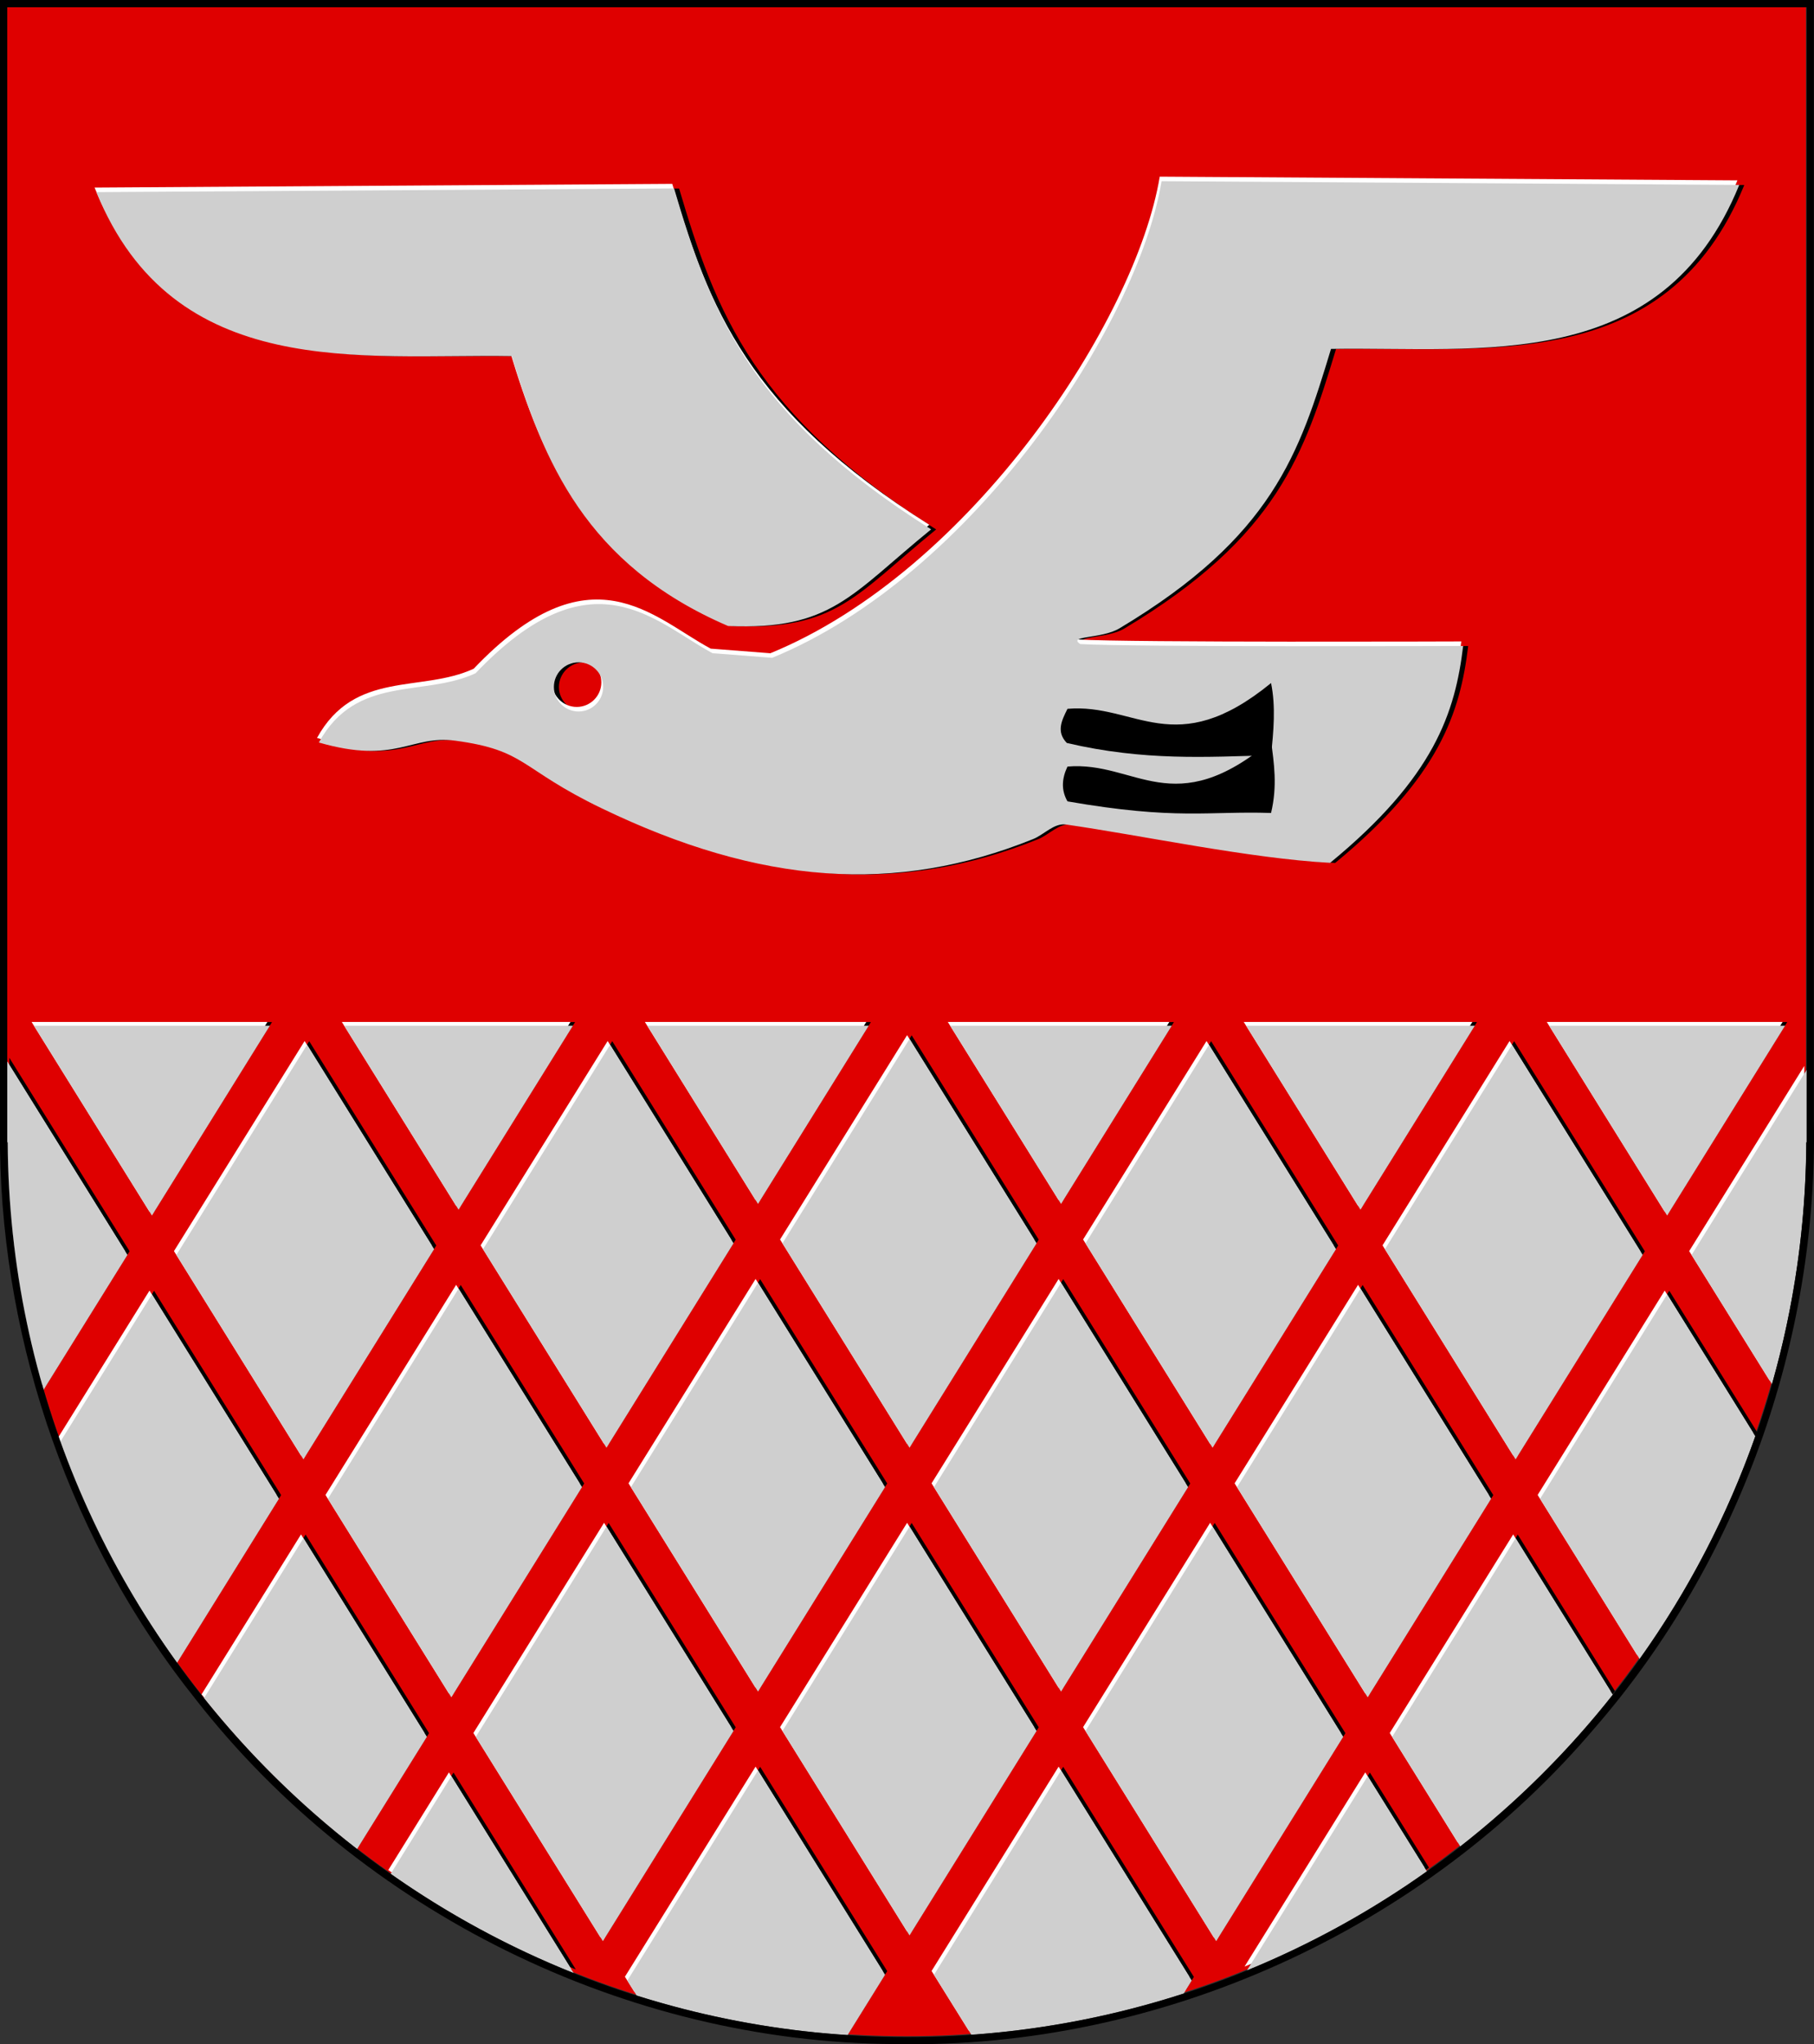 <?xml version="1.0" encoding="UTF-8" standalone="no"?>
<!-- Created with Inkscape (http://www.inkscape.org/) -->
<svg
   xmlns:svg="http://www.w3.org/2000/svg"
   xmlns="http://www.w3.org/2000/svg"
   version="1.0"
   width="500"
   height="563.276"
   id="svg2">
  <rect width="100%" height="100%" fill="#333333" stroke="none"/>
  <defs
     id="defs4" />
  <g
     transform="translate(3.031,-5.334)"
     style="display:inline"
     id="layer2">
    <path
       d="M -1.031,4.156 L -1.031,318.688 L -0.906,318.688 C -0.147,455.659 111.226,566.594 248.375,566.594 C 385.524,566.594 496.897,455.659 497.656,318.688 L 497.75,318.688 L 497.75,4.156 L -1.031,4.156 z "
       transform="matrix(0.994,0,0,0.994,-1.7004106e-2,3.19)"
       style="opacity:1;fill:#df0000;fill-opacity:1;fill-rule:evenodd;stroke:none;stroke-width:1.211;stroke-linecap:butt;stroke-miterlimit:4;stroke-dasharray:none;stroke-opacity:1"
       id="path10278" />
    <path
       d="M 318.522,55.289 C 311.997,94.703 266.627,163.904 211.188,186.613 L 194.749,185.339 C 178.816,176.801 161.647,157.059 129.429,190.87 C 115.029,197.554 96.59,191.129 86.235,209.951 C 107.65,216.115 111.584,207.786 123.898,209.453 C 143.565,212.116 141.452,217.1 164.109,228.036 C 207.972,249.208 245.328,251.823 283.127,236.551 C 286.141,235.333 288.913,232.073 292.17,232.542 C 313.271,235.58 342.777,241.896 364.979,243.108 C 393.716,219.488 399.452,201.662 401.648,183.35 C 401.648,183.35 310.114,183.688 296.117,182.822 C 292.501,180.448 301.98,181.445 306.9,178.502 C 349.2,153.201 356.504,130.242 365.228,101.498 C 406.478,100.816 456.425,108.706 477.751,56.315 L 318.522,55.289 z M 184.153,57.278 L 24.923,58.304 C 46.25,110.695 98.185,102.805 139.436,103.487 C 148.16,132.231 159.635,160.9 199.038,177.85 C 227.507,179.049 232.858,169.245 255.004,151.218 C 205.012,119.754 194.203,91.355 184.153,57.278 z M 157.832,187.856 C 161.575,187.856 164.606,190.888 164.606,194.63 C 164.606,198.373 161.575,201.405 157.832,201.405 C 154.089,201.405 151.027,198.373 151.027,194.63 C 151.027,190.888 154.089,187.856 157.832,187.856 z "
       style="fill:#000000;fill-opacity:1;fill-rule:evenodd;stroke:none;stroke-width:1px;stroke-linecap:butt;stroke-linejoin:miter;stroke-opacity:1"
       id="path10257" />
    <path
       d="M 316.634,54.007 C 310.109,93.421 264.739,162.621 209.3,185.331 L 192.862,184.057 C 176.928,175.519 159.759,155.777 127.542,189.588 C 113.141,196.272 94.702,189.847 84.347,208.668 C 105.762,214.833 109.696,206.504 122.01,208.171 C 141.678,210.834 139.565,215.818 162.222,226.754 C 206.084,247.926 243.44,250.541 281.24,235.269 C 284.254,234.051 287.025,230.791 290.282,231.26 C 311.383,234.298 340.889,240.614 363.092,241.826 C 391.829,218.206 397.564,200.38 399.76,182.068 C 399.76,182.068 308.227,182.406 294.229,181.54 C 290.613,179.166 300.093,180.163 305.012,177.22 C 347.312,151.919 354.616,128.96 363.34,100.216 C 404.59,99.534 454.537,107.424 475.863,55.033 L 316.634,54.007 z M 182.265,55.996 L 23.036,57.021 C 44.362,109.413 96.298,101.523 137.548,102.205 C 146.272,130.949 157.748,159.618 197.15,176.568 C 225.619,177.767 230.97,167.963 253.116,149.936 C 203.125,118.471 192.315,90.073 182.265,55.996 z M 155.944,186.574 C 159.687,186.574 162.719,189.606 162.719,193.348 C 162.719,197.091 159.687,200.123 155.944,200.123 C 152.202,200.123 149.139,197.091 149.139,193.348 C 149.139,189.606 152.202,186.574 155.944,186.574 z "
       style="fill:#ffffff;fill-opacity:1;fill-rule:evenodd;stroke:none;stroke-width:1px;stroke-linecap:butt;stroke-linejoin:miter;stroke-opacity:1"
       id="path10255" />
    <path
       d="M 317.136,55.263 C 310.612,94.677 265.241,163.877 209.803,186.587 L 193.364,185.312 C 177.431,176.774 160.262,157.033 128.044,190.844 C 113.643,197.528 95.204,191.102 84.849,209.924 C 106.264,216.089 110.198,207.759 122.513,209.427 C 142.18,212.09 140.067,217.074 162.724,228.01 C 206.586,249.182 243.942,251.796 281.742,236.524 C 284.756,235.307 287.527,232.047 290.785,232.516 C 311.885,235.554 341.391,241.87 363.594,243.081 C 392.331,219.461 398.066,201.635 400.263,183.324 C 400.263,183.324 308.729,183.661 294.731,182.795 C 291.116,180.422 300.595,181.418 305.514,178.476 C 347.815,153.175 355.118,130.216 363.842,101.472 C 405.092,100.789 455.04,108.68 476.366,56.288 L 317.136,55.263 z M 182.767,57.252 L 23.538,58.277 C 44.864,110.669 96.8,102.778 138.05,103.46 C 146.774,132.205 158.25,160.874 197.652,177.823 C 226.121,179.022 231.472,169.219 253.619,151.192 C 203.627,119.727 192.818,91.329 182.767,57.252 z M 156.447,187.83 C 160.189,187.83 163.221,190.861 163.221,194.604 C 163.221,198.347 160.189,201.378 156.447,201.378 C 152.704,201.378 149.641,198.347 149.641,194.604 C 149.641,190.861 152.704,187.83 156.447,187.83 z "
       style="fill:#cfcfcf;fill-opacity:1;fill-rule:evenodd;stroke:none;stroke-width:1px;stroke-linecap:butt;stroke-linejoin:miter;stroke-opacity:1"
       id="path5206" />
    <path
       d="M 347.315,193.539 C 348.647,200.058 347.996,206.902 347.315,213.427 C 329.619,213.903 312.369,215.05 291.024,210.053 C 288.007,206.916 289.653,203.779 291.202,200.641 C 310.004,199.032 320.731,215.279 347.315,193.539 z "
       style="fill:#000000;fill-rule:evenodd;stroke:none;stroke-width:1px;stroke-linecap:butt;stroke-linejoin:miter;stroke-opacity:1"
       id="path5200" />
    <path
       d="M 347.315,209.449 C 348.118,215.677 349.107,221.812 347.315,229.337 C 329.958,228.766 321.246,231.364 291.202,226.141 C 289.375,222.945 289.686,219.748 291.202,216.552 C 310.007,214.944 320.404,232.102 347.315,209.449 z "
       style="fill:#000000;fill-rule:evenodd;stroke:none;stroke-width:1px;stroke-linecap:butt;stroke-linejoin:miter;stroke-opacity:1"
       id="path5202" />
    <path
       d="M 6.93,286.964 L 39.434,339.263 L 71.938,286.964 L 6.93,286.964 z M 92.448,286.964 L 123.957,337.647 L 155.467,286.964 L 92.448,286.964 z M 175.976,286.964 L 206.492,336.062 L 237.007,286.964 L 175.976,286.964 z M 259.474,286.964 L 290.021,336.062 L 320.536,286.964 L 259.474,286.964 z M 341.045,286.964 L 372.555,337.647 L 404.065,286.964 L 341.045,286.964 z M 424.574,286.964 L 457.078,339.263 L 489.582,286.964 L 424.574,286.964 z M 248.256,290.6 L 213.235,346.907 L 248.256,403.246 L 283.277,346.907 L 248.256,290.6 z M 82.193,292.216 L 46.177,350.108 L 81.199,406.447 L 117.214,348.523 L 82.193,292.216 z M 165.722,292.216 L 130.701,348.523 L 164.727,403.246 L 199.749,346.907 L 165.722,292.216 z M 330.791,292.216 L 296.764,346.907 L 331.785,403.246 L 365.812,348.523 L 330.791,292.216 z M 414.319,292.216 L 379.298,348.523 L 415.314,406.447 L 450.335,350.108 L 414.319,292.216 z M -0.466,296.784 L -0.466,319.096 L -0.341,319.096 C -0.21,342.754 3.245,365.62 9.571,387.273 L 32.691,350.108 L -0.466,296.784 z M 495.549,299.083 L 463.821,350.108 L 485.978,385.751 C 492.024,364.548 495.327,342.2 495.455,319.096 L 495.549,319.096 L 495.549,299.083 z M 206.492,357.784 L 171.471,414.091 L 206.492,470.429 L 241.513,414.091 L 206.492,357.784 z M 290.021,357.784 L 254.999,414.091 L 290.021,470.429 L 325.042,414.091 L 290.021,357.784 z M 123.957,359.399 L 87.942,417.292 L 121.969,472.014 L 157.984,414.091 L 123.957,359.399 z M 372.555,359.399 L 338.528,414.091 L 374.544,472.014 L 408.571,417.292 L 372.555,359.399 z M 39.434,360.984 L 14.233,401.506 C 22.115,423.43 32.972,443.935 46.364,462.505 L 74.455,417.292 L 39.434,360.984 z M 457.078,360.984 L 422.057,417.292 L 449.496,461.449 C 462.832,442.753 473.604,422.126 481.379,400.076 L 457.078,360.984 z M 164.727,424.967 L 128.712,482.89 L 163.733,539.198 L 199.749,481.274 L 164.727,424.967 z M 248.256,424.967 L 213.235,481.274 L 248.256,537.613 L 283.277,481.274 L 248.256,424.967 z M 331.785,424.967 L 296.764,481.274 L 332.779,539.198 L 367.801,482.89 L 331.785,424.967 z M 81.199,428.168 L 53.791,472.232 C 66.153,487.71 80.322,501.678 95.99,513.81 L 115.225,482.89 L 81.199,428.168 z M 415.314,428.168 L 381.287,482.89 L 400.056,513.095 C 415.676,500.883 429.804,486.85 442.1,471.299 L 415.314,428.168 z M 206.492,492.151 L 170.476,550.043 L 173.055,554.176 C 186.923,558.546 201.295,561.746 216.094,563.622 C 216.156,563.63 216.218,563.646 216.28,563.653 C 217.939,563.863 219.615,564.037 221.283,564.213 C 221.626,564.249 221.966,564.302 222.309,564.337 C 222.774,564.383 223.242,564.418 223.707,564.461 C 226.194,564.694 228.689,564.891 231.196,565.052 L 241.513,548.458 L 206.492,492.151 z M 290.021,492.151 L 254.999,548.458 L 265.285,564.959 C 265.687,564.93 266.096,564.927 266.497,564.896 C 266.518,564.895 266.539,564.898 266.559,564.896 C 266.58,564.895 266.601,564.898 266.621,564.896 C 286.435,563.387 305.588,559.517 323.83,553.616 L 326.036,550.043 L 290.021,492.151 z M 121.969,493.735 L 105.25,520.646 C 120.84,531.604 137.745,540.82 155.685,547.992 L 121.969,493.735 z M 374.544,493.735 L 341.263,547.246 C 358.902,540.03 375.524,530.853 390.858,519.962 L 374.544,493.735 z "
       style="opacity:1;fill:#000000;fill-opacity:1;fill-rule:evenodd;stroke:none;stroke-width:1.211;stroke-linecap:butt;stroke-miterlimit:4;stroke-dasharray:none;stroke-opacity:1"
       id="path10261" />
    <path
       d="M 5.671,286.921 L 38.175,339.22 L 70.679,286.921 L 5.671,286.921 z M 91.188,286.921 L 122.698,337.604 L 154.208,286.921 L 91.188,286.921 z M 174.717,286.921 L 205.232,336.019 L 235.748,286.921 L 174.717,286.921 z M 258.215,286.921 L 288.761,336.019 L 319.277,286.921 L 258.215,286.921 z M 339.786,286.921 L 371.296,337.604 L 402.805,286.921 L 339.786,286.921 z M 423.315,286.921 L 455.819,339.22 L 488.323,286.921 L 423.315,286.921 z M 246.997,290.557 L 211.976,346.864 L 246.997,403.203 L 282.018,346.864 L 246.997,290.557 z M 80.934,292.173 L 44.918,350.065 L 79.939,406.403 L 115.955,348.48 L 80.934,292.173 z M 164.462,292.173 L 129.441,348.48 L 163.468,403.203 L 198.489,346.864 L 164.462,292.173 z M 329.531,292.173 L 295.504,346.864 L 330.526,403.203 L 364.552,348.48 L 329.531,292.173 z M 413.06,292.173 L 378.039,348.48 L 414.054,406.403 L 449.076,350.065 L 413.06,292.173 z M -1.725,296.741 L -1.725,319.052 L -1.601,319.052 C -1.47,342.711 1.986,365.577 8.312,387.23 L 31.432,350.065 L -1.725,296.741 z M 494.289,299.04 L 462.562,350.065 L 484.718,385.708 C 490.765,364.505 494.068,342.157 494.196,319.052 L 494.289,319.052 L 494.289,299.04 z M 205.232,357.74 L 170.211,414.048 L 205.232,470.386 L 240.254,414.048 L 205.232,357.74 z M 288.761,357.74 L 253.74,414.048 L 288.761,470.386 L 323.782,414.048 L 288.761,357.74 z M 122.698,359.356 L 86.683,417.249 L 120.709,471.971 L 156.725,414.048 L 122.698,359.356 z M 371.296,359.356 L 337.269,414.048 L 373.284,471.971 L 407.311,417.249 L 371.296,359.356 z M 38.175,360.941 L 12.973,401.463 C 20.856,423.387 31.713,443.892 45.105,462.462 L 73.196,417.249 L 38.175,360.941 z M 455.819,360.941 L 420.798,417.249 L 448.237,461.406 C 461.572,442.709 472.345,422.083 480.119,400.033 L 455.819,360.941 z M 163.468,424.924 L 127.452,482.847 L 162.474,539.155 L 198.489,481.231 L 163.468,424.924 z M 246.997,424.924 L 211.976,481.231 L 246.997,537.57 L 282.018,481.231 L 246.997,424.924 z M 330.526,424.924 L 295.504,481.231 L 331.52,539.155 L 366.541,482.847 L 330.526,424.924 z M 79.939,428.125 L 52.531,472.189 C 64.894,487.667 79.063,501.635 94.731,513.767 L 113.966,482.847 L 79.939,428.125 z M 414.054,428.125 L 380.028,482.847 L 398.797,513.052 C 414.416,500.84 428.544,486.807 440.841,471.256 L 414.054,428.125 z M 205.232,492.108 L 169.217,550 L 171.796,554.133 C 185.664,558.503 200.036,561.703 214.835,563.579 C 214.897,563.587 214.959,563.603 215.021,563.61 C 216.679,563.819 218.356,563.994 220.024,564.17 C 220.366,564.206 220.707,564.259 221.049,564.294 C 221.514,564.34 221.982,564.375 222.448,564.418 C 224.934,564.651 227.43,564.848 229.937,565.009 L 240.254,548.415 L 205.232,492.108 z M 288.761,492.108 L 253.74,548.415 L 264.026,564.916 C 264.428,564.887 264.836,564.884 265.238,564.853 C 265.258,564.852 265.279,564.855 265.3,564.853 C 265.32,564.852 265.341,564.855 265.362,564.853 C 285.176,563.344 304.329,559.474 322.571,553.573 L 324.777,550 L 288.761,492.108 z M 120.709,493.692 L 103.991,520.603 C 119.581,531.561 136.486,540.777 154.425,547.949 L 120.709,493.692 z M 373.284,493.692 L 340.003,547.203 C 357.642,539.987 374.265,530.81 389.599,519.919 L 373.284,493.692 z "
       style="opacity:1;fill:#ffffff;fill-opacity:1;fill-rule:evenodd;stroke:none;stroke-width:1.211;stroke-linecap:butt;stroke-miterlimit:4;stroke-dasharray:none;stroke-opacity:1"
       id="path10259" />
    <path
       d="M 6.342,287.969 L 38.846,340.268 L 71.35,287.969 L 6.342,287.969 z M 91.859,287.969 L 123.369,338.652 L 154.879,287.969 L 91.859,287.969 z M 175.388,287.969 L 205.903,337.067 L 236.419,287.969 L 175.388,287.969 z M 258.886,287.969 L 289.432,337.067 L 319.948,287.969 L 258.886,287.969 z M 340.457,287.969 L 371.967,338.652 L 403.476,287.969 L 340.457,287.969 z M 423.986,287.969 L 456.49,340.268 L 488.994,287.969 L 423.986,287.969 z M 247.668,291.605 L 212.647,347.912 L 247.668,404.25 L 282.689,347.912 L 247.668,291.605 z M 81.605,293.22 L 45.589,351.113 L 80.61,407.451 L 116.626,349.528 L 81.605,293.22 z M 165.133,293.22 L 130.112,349.528 L 164.139,404.25 L 199.16,347.912 L 165.133,293.22 z M 330.202,293.22 L 296.175,347.912 L 331.197,404.25 L 365.223,349.528 L 330.202,293.22 z M 413.731,293.22 L 378.71,349.528 L 414.725,407.451 L 449.747,351.113 L 413.731,293.22 z M -1.054,297.788 L -1.054,320.1 L -0.93,320.1 C -0.799,343.759 2.656,366.624 8.983,388.278 L 32.103,351.113 L -1.054,297.788 z M 494.96,300.088 L 463.233,351.113 L 485.389,386.755 C 491.436,365.553 494.739,343.204 494.867,320.1 L 494.96,320.1 L 494.96,300.088 z M 205.903,358.788 L 170.882,415.095 L 205.903,471.434 L 240.925,415.095 L 205.903,358.788 z M 289.432,358.788 L 254.411,415.095 L 289.432,471.434 L 324.453,415.095 L 289.432,358.788 z M 123.369,360.404 L 87.353,418.296 L 121.38,473.019 L 157.396,415.095 L 123.369,360.404 z M 371.967,360.404 L 337.94,415.095 L 373.955,473.019 L 407.982,418.296 L 371.967,360.404 z M 38.846,361.989 L 13.644,402.51 C 21.527,424.435 32.384,444.94 45.775,463.51 L 73.867,418.296 L 38.846,361.989 z M 456.49,361.989 L 421.469,418.296 L 448.908,462.453 C 462.243,443.757 473.016,423.13 480.79,401.081 L 456.49,361.989 z M 164.139,425.972 L 128.123,483.895 L 163.145,540.202 L 199.16,482.279 L 164.139,425.972 z M 247.668,425.972 L 212.647,482.279 L 247.668,538.617 L 282.689,482.279 L 247.668,425.972 z M 331.197,425.972 L 296.175,482.279 L 332.191,540.202 L 367.212,483.895 L 331.197,425.972 z M 80.61,429.172 L 53.202,473.236 C 65.565,488.715 79.734,502.683 95.402,514.814 L 114.637,483.895 L 80.61,429.172 z M 414.725,429.172 L 380.699,483.895 L 399.468,514.099 C 415.087,501.888 429.215,487.854 441.512,472.304 L 414.725,429.172 z M 205.903,493.155 L 169.888,551.047 L 172.467,555.18 C 186.335,559.55 200.707,562.75 215.505,564.627 C 215.568,564.635 215.629,564.65 215.692,564.658 C 217.35,564.867 219.027,565.041 220.695,565.217 C 221.037,565.253 221.378,565.307 221.72,565.342 C 222.185,565.388 222.653,565.422 223.119,565.466 C 225.605,565.698 228.101,565.896 230.608,566.056 L 240.925,549.462 L 205.903,493.155 z M 289.432,493.155 L 254.411,549.462 L 264.697,565.963 C 265.099,565.935 265.507,565.931 265.909,565.901 C 265.929,565.899 265.95,565.903 265.971,565.901 C 265.991,565.899 266.012,565.903 266.033,565.901 C 285.847,564.392 305,560.521 323.241,554.621 L 325.448,551.047 L 289.432,493.155 z M 121.38,494.74 L 104.662,521.651 C 120.252,532.609 137.157,541.825 155.096,548.996 L 121.38,494.74 z M 373.955,494.74 L 340.674,548.251 C 358.313,541.035 374.936,531.857 390.27,520.967 L 373.955,494.74 z "
       style="opacity:1;fill:#cfcfcf;fill-opacity:1;fill-rule:evenodd;stroke:none;stroke-width:1.211;stroke-linecap:butt;stroke-miterlimit:4;stroke-dasharray:none;stroke-opacity:1"
       id="path9195" />
    <path
       d="M 0,0 L 0,1 L 0,2 C 0,106.919 0,211.831 0,316.75 C 0.844,371.118 19.78,425.559 53.906,468.188 C 99.553,526.67 172.338,562.816 246.75,563.219 C 319.972,564.69 392.582,531.616 439.75,475.906 C 479.485,430.122 501.055,369.233 499.969,308.781 C 499.969,205.851 499.969,102.93 499.969,0 C 333.315,0 166.654,0 0,0 z M 2,2 L 497.969,2 L 497.969,314.75 L 497.875,314.75 C 497.12,450.953 386.38,561.281 250,561.281 C 113.62,561.281 2.88,450.953 2.125,314.75 L 2,314.75 L 2,2 z "
       transform="translate(-3.031,5.334)"
       style="opacity:1;fill:#000000;fill-opacity:1;fill-rule:evenodd;stroke:none;stroke-width:1.211;stroke-linecap:butt;stroke-miterlimit:4;stroke-dasharray:none;stroke-opacity:1"
       id="path10265" />
  </g>
</svg>
